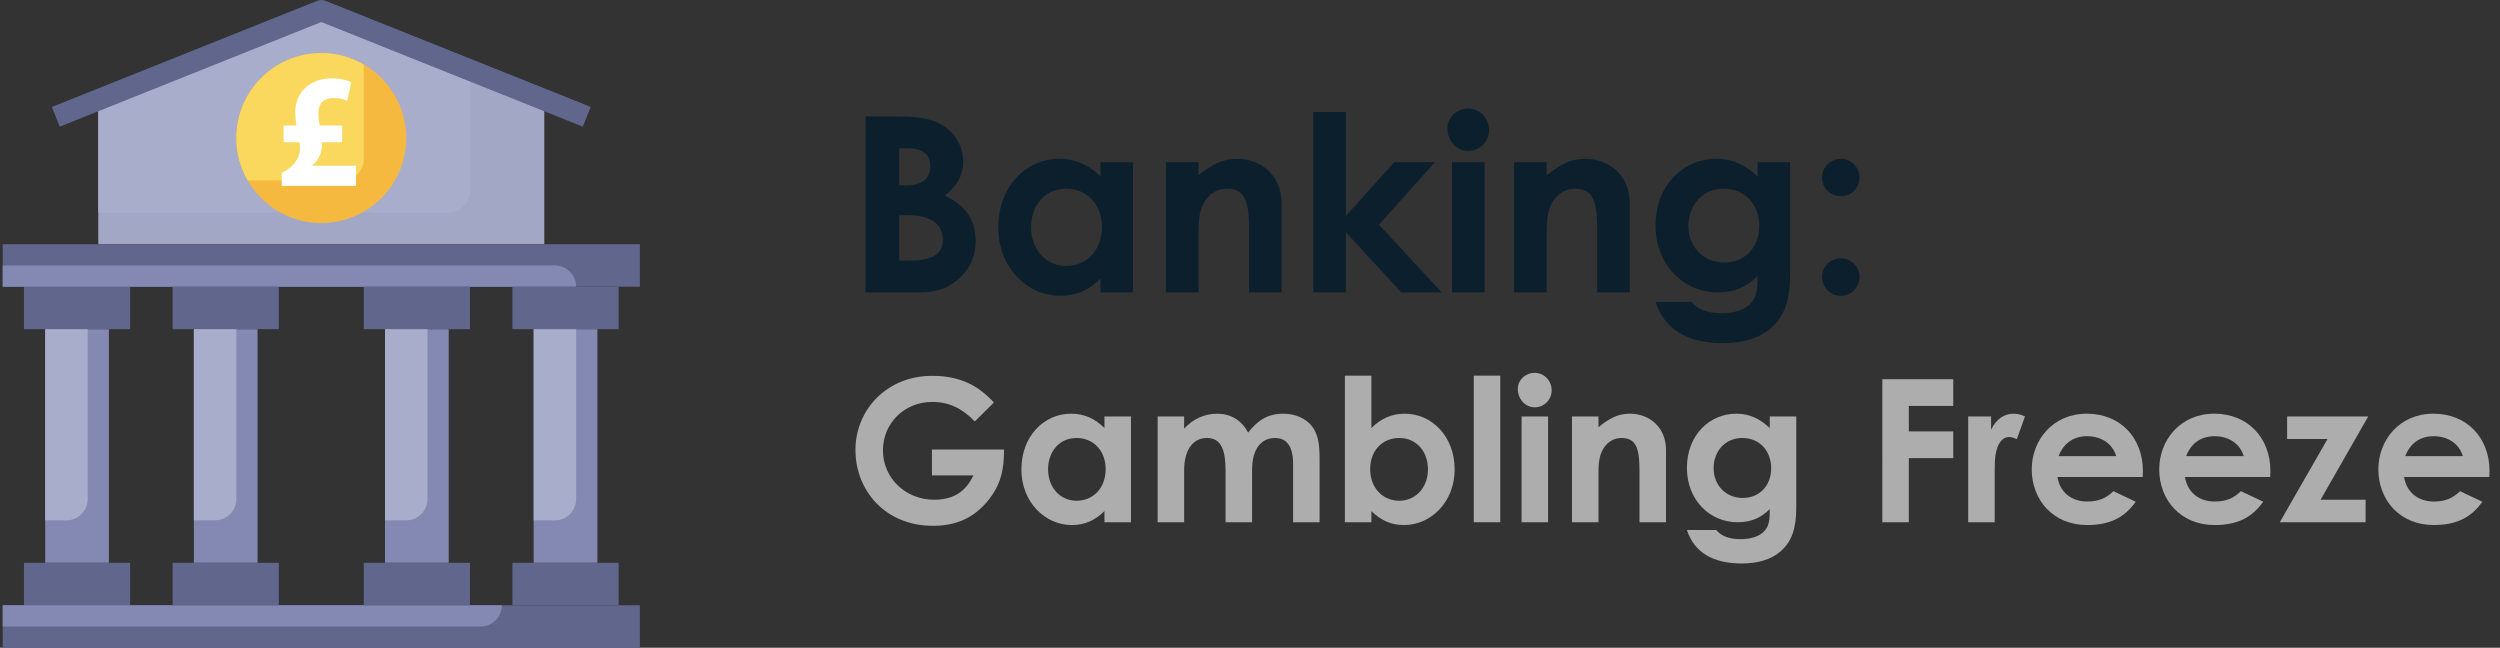 <?xml version="1.0" encoding="utf-8"?>
<!-- Generator: Adobe Illustrator 24.1.0, SVG Export Plug-In . SVG Version: 6.00 Build 0)  -->
<svg version="1.1" id="Layer_3" xmlns="http://www.w3.org/2000/svg" xmlns:xlink="http://www.w3.org/1999/xlink" x="0px" y="0px"
	 width="1024px" height="265.315px" viewBox="0 0 1024 265.315" style="enable-background:new 0 0 1024 265.315;"
	 xml:space="preserve">
<rect x="0" y="0" width="1024" height="265.315" fill="#333333" stroke="none"/>
<style type="text/css">
	.st0{fill:#8389B2;}
	.st1{fill:#A3A7C6;}
	.st2{fill:#A9ADCC;}
	.st3{fill:#F6B940;}
	.st4{fill:#FAD85D;}
	.st5{fill:#61668C;}
	.st6{fill:#FFFFFF;}
	.st7{enable-background:new    ;}
	.st8{fill:#0B202C;}
	.st9{fill:#ADADAD;}
</style>
<g>
	<g>
		<path class="st0" d="M44.609,230.519v-95.689H18.513v95.689"/>
		<path class="st1" d="M222.938,40.882L131.599,4.346L40.26,40.882v59.153h182.678V40.882z"/>
		<path class="st2" d="M131.599,4.346L40.26,40.882v46.105h143.533
			c4.806,0,8.699-3.893,8.699-8.699V28.703L131.599,4.346z"/>
		<circle class="st3" cx="131.599" cy="56.54" r="34.796"/>
		<path class="st4" d="M131.599,21.744c-19.216,0-34.796,15.58-34.796,34.796
			c0,6.346,1.727,12.274,4.693,17.398h38.802c4.806,0,8.699-3.893,8.699-8.699V26.437
			C143.873,23.471,137.945,21.744,131.599,21.744z"/>
		<path class="st5" d="M1.115,247.917h260.969v17.398H1.115V247.917z"/>
		<path class="st5" d="M1.115,100.035h260.969v17.398H1.115V100.035z"/>
		<g>
			<path class="st5" d="M238.718,51.882l-107.119-42.851l-107.119,42.851l-3.232-8.077
				L129.985,0.31c1.04-0.413,2.192-0.413,3.232,0l108.737,43.495L238.718,51.882z"/>
		</g>
		<path class="st5" d="M9.814,117.433v17.398h43.495v-17.398"/>
		<path class="st5" d="M9.814,247.917v-17.398h43.495v17.398"/>
		<path class="st2" d="M18.513,134.831v78.291h8.699c4.806,0,8.699-3.893,8.699-8.699
			v-69.592H18.513z"/>
		<g>
			<path class="st0" d="M1.115,256.616h195.727c4.806,0,8.699-3.893,8.699-8.699H1.115
				V256.616z"/>
			<path class="st0" d="M227.288,108.734H1.115v8.699h234.872
				C235.987,112.627,232.094,108.734,227.288,108.734z"/>
			<path class="st0" d="M105.502,230.519v-95.689H79.405v95.689"/>
		</g>
		<path class="st5" d="M70.706,117.433v17.398h43.495v-17.398"/>
		<path class="st5" d="M70.706,247.917v-17.398h43.495v17.398"/>
		<path class="st2" d="M79.405,134.831v78.291h8.699c4.806,0,8.699-3.893,8.699-8.699
			v-69.592H79.405z"/>
		<path class="st0" d="M183.793,230.519v-95.689h-26.097v95.689"/>
		<path class="st5" d="M148.997,117.433v17.398h43.495v-17.398"/>
		<path class="st5" d="M148.997,247.917v-17.398h43.495v17.398"/>
		<path class="st2" d="M157.696,134.831v78.291h8.699c4.806,0,8.699-3.893,8.699-8.699
			v-69.592H157.696z"/>
		<path class="st0" d="M244.686,230.519v-95.689h-26.097v95.689"/>
		<path class="st5" d="M209.89,117.433v17.398h43.495v-17.398"/>
		<path class="st5" d="M209.89,247.917v-17.398h43.495v17.398"/>
		<path class="st2" d="M218.589,134.831v78.291h8.699c4.806,0,8.699-3.893,8.699-8.699
			v-69.592H218.589z"/>
		<g>
			<path class="st6" d="M115.408,76.14v-5.398c3.532-1.467,7.465-5.266,7.465-9.798
				c0-0.933-0.067-1.733-0.2-2.666h-6.532v-6.865h5.332
				c-0.333-1.666-0.533-3.599-0.533-5.398c0-8.398,6.132-13.93,15.063-13.93
				c3.666,0,6.398,0.8,7.865,1.6l-1.667,7.665
				c-1.266-0.733-3.132-1.2-5.599-1.2c-4.732,0-6.198,3.066-6.198,6.265
				c0,1.733,0.2,3.333,0.6,4.999h9.131v6.865h-8.265
				c0.067,1.666-0.067,3.199-0.6,4.732c-0.6,1.666-1.666,3.332-3.266,4.732
				v0.133h17.796v8.265H115.408z"/>
		</g>
	</g>
	<g class="st7">
		<path class="st8" d="M354.548,119.767V47.667h13.155c7.531,0,13.657,0.803,18.176,3.515
			c5.422,3.213,8.636,8.837,8.636,15.063c0,5.724-2.611,10.042-7.531,13.858
			c8.435,4.017,12.652,9.841,12.652,18.577c0,5.925-2.008,10.845-6.226,14.862
			c-4.82,4.72-10.042,6.226-17.373,6.226H354.548z M368.306,60.721v15.163h3.012
			c6.427,0,9.741-2.812,9.741-7.833c0-4.619-3.113-7.331-9.238-7.331H368.306z
			 M368.306,88.135v18.578h4.619c8.636,0,13.255-2.41,13.255-8.536
			c0-6.326-4.82-10.042-14.46-10.042H368.306z"/>
		<path class="st8" d="M450.751,114.143c-4.72,4.619-9.741,7.029-16.469,7.029
			c-13.556,0-25.406-11.648-25.406-28.017c0-16.669,11.247-28.117,25.104-28.117
			c6.427,0,11.95,2.41,16.77,7.23v-5.824h13.355v53.322h-13.355V114.143z
			 M422.333,93.056c0,9.138,6.025,15.866,14.36,15.866
			c8.234,0,14.661-6.226,14.661-15.966c0-9.339-6.226-15.666-14.661-15.666
			C427.855,77.29,422.333,84.319,422.333,93.056z"/>
		<path class="st8" d="M490.92,71.868c5.122-4.318,9.841-6.829,15.766-6.829
			c9.942,0,18.277,6.829,18.277,18.276v36.452h-13.356V94.562
			c0-10.544-0.904-17.272-9.038-17.272c-3.715,0-6.929,1.808-9.038,5.122
			c-2.711,4.318-2.611,9.138-2.611,14.661v22.694h-13.355V66.445h13.355V71.868z"/>
		<path class="st8" d="M537.919,45.859h13.355v42.577l19.783-21.991h16.669l-22.896,25.606
			l25.707,27.715h-16.568l-22.695-24.603v24.603h-13.355V45.859z"/>
		<path class="st8" d="M609.921,53.29c0,4.719-3.816,8.535-8.536,8.535
			c-4.92,0-8.535-4.318-8.535-9.238c0-4.619,3.916-8.134,8.535-8.134
			C606.205,44.454,609.921,48.47,609.921,53.29z M594.758,66.445h13.355v53.322
			h-13.355V66.445z"/>
		<path class="st8" d="M633.52,71.868c5.121-4.318,9.841-6.829,15.766-6.829
			c9.941,0,18.275,6.829,18.275,18.276v36.452h-13.355V94.562
			c0-10.544-0.903-17.272-9.037-17.272c-3.716,0-6.929,1.808-9.038,5.122
			c-2.711,4.318-2.61,9.138-2.61,14.661v22.694h-13.356V66.445h13.356V71.868z"/>
		<path class="st8" d="M733.237,112.135c0,10.343-2.008,17.272-8.134,22.493
			c-4.82,4.017-11.247,5.925-19.381,5.925c-14.661,0-24-5.724-27.615-16.87h14.762
			c2.712,3.213,6.729,4.619,12.352,4.619c4.921,0,8.938-1.306,11.348-3.515
			c3.213-3.013,3.313-6.628,3.313-11.648c-4.419,4.318-9.238,6.627-16.167,6.627
			c-14.36,0-25.607-11.448-25.607-27.414c0-16.469,11.348-27.314,24.904-27.314
			c6.627,0,11.85,2.511,16.87,7.23v-5.824h13.355V112.135z M691.563,92.453
			c0,8.837,6.327,15.063,14.661,15.063c8.234,0,14.36-5.925,14.36-14.962
			c0-8.636-5.724-15.264-14.561-15.264S691.563,84.219,691.563,92.453z"/>
		<path class="st8" d="M761.658,72.771c0,4.217-3.414,7.632-7.632,7.632
			s-7.732-3.314-7.732-7.632c0-4.218,3.414-7.732,7.732-7.732
			C758.244,65.039,761.658,68.554,761.658,72.771z M761.658,113.441
			c0,4.217-3.313,7.732-7.632,7.732c-4.218,0-7.732-3.515-7.732-7.732
			c0-4.318,3.515-7.632,7.732-7.632S761.658,109.223,761.658,113.441z"/>
	</g>
	<g class="st7">
		<path class="st9" d="M411.259,184.132c0,7.914-1.143,14.523-7.017,21.458
			c-5.711,6.69-12.81,9.791-22.111,9.791c-19.5,0-31.738-14.441-31.738-31.086
			c0-16.48,12.891-30.351,31.412-30.351c11.585,0,19.01,4.079,25.292,10.933
			l-7.833,7.751c-4.977-5.222-10.443-7.995-17.378-7.995
			c-11.749,0-20.234,8.975-20.234,19.826c0,11.341,9.219,20.233,20.968,20.233
			c7.751,0,12.891-3.182,16.073-9.954h-16.97v-10.606H411.259z"/>
		<path class="st9" d="M452.384,209.343c-3.834,3.754-7.914,5.712-13.38,5.712
			c-11.015,0-20.642-9.465-20.642-22.764c0-13.544,9.138-22.845,20.397-22.845
			c5.222,0,9.709,1.958,13.625,5.874v-4.731h10.852v43.323h-10.852V209.343z
			 M429.294,192.21c0,7.424,4.895,12.891,11.667,12.891
			c6.69,0,11.912-5.059,11.912-12.973c0-7.588-5.059-12.728-11.912-12.728
			C433.782,179.401,429.294,185.112,429.294,192.21z"/>
		<path class="st9" d="M512.844,213.913h-10.852v-20.969c0-8.403-1.632-13.543-7.669-13.543
			c-5.385,0-9.301,4.405-9.301,13.299v21.213h-10.852v-43.323h10.852v4.977
			c3.671-3.998,8.403-6.119,13.543-6.119c5.385,0,9.954,2.529,12.646,7.751
			c3.999-5.059,7.997-7.751,14.524-7.751c4.813,0,9.138,1.958,11.585,5.059
			c2.856,3.59,3.183,8.322,3.183,14.033v25.374h-10.852v-23.905
			c0-7.099-2.529-10.606-7.425-10.606c-5.466,0-9.383,4.242-9.383,13.136V213.913z"/>
		<path class="st9" d="M561.72,213.913h-10.851v-60.049h10.851v21.457
			c3.917-3.916,8.404-5.874,13.626-5.874c11.178,0,20.479,9.301,20.479,22.845
			c0,13.299-9.709,22.764-20.724,22.764c-5.467,0-9.464-1.958-13.381-5.712V213.913z
			 M561.23,192.128c0,7.832,5.222,12.973,11.912,12.973
			c6.771,0,11.749-5.467,11.749-12.891c0-7.099-4.569-12.81-11.749-12.81
			C566.207,179.401,561.23,184.54,561.23,192.128z"/>
		<path class="st9" d="M603.66,153.864h10.851v60.049h-10.851V153.864z"/>
		<path class="st9" d="M635.561,159.901c0,3.835-3.101,6.935-6.935,6.935
			c-3.998,0-6.936-3.508-6.936-7.506c0-3.753,3.182-6.608,6.936-6.608
			C632.542,152.721,635.561,155.985,635.561,159.901z M623.241,170.589h10.851v43.323
			h-10.851V170.589z"/>
		<path class="st9" d="M654.734,174.995c4.161-3.508,7.996-5.548,12.81-5.548
			c8.077,0,14.85,5.548,14.85,14.849v29.617h-10.852V193.434
			c0-8.567-0.734-14.033-7.343-14.033c-3.019,0-5.63,1.469-7.343,4.161
			c-2.203,3.508-2.122,7.424-2.122,11.911v18.439h-10.851v-43.323h10.851V174.995z"/>
		<path class="st9" d="M735.755,207.711c0,8.404-1.632,14.033-6.608,18.276
			c-3.916,3.264-9.138,4.813-15.747,4.813c-11.911,0-19.499-4.65-22.437-13.707
			h11.993c2.203,2.611,5.467,3.753,10.036,3.753c3.998,0,7.261-1.061,9.22-2.855
			c2.61-2.447,2.692-5.385,2.692-9.464c-3.59,3.508-7.507,5.385-13.136,5.385
			c-11.668,0-20.806-9.301-20.806-22.273c0-13.381,9.22-22.192,20.234-22.192
			c5.385,0,9.627,2.04,13.707,5.874v-4.731h10.851V207.711z M701.896,191.72
			c0,7.18,5.141,12.238,11.912,12.238c6.69,0,11.667-4.813,11.667-12.156
			c0-7.017-4.65-12.401-11.83-12.401S701.896,185.03,701.896,191.72z"/>
		<path class="st9" d="M771.005,155.331h29.046v10.934h-18.194v10.443h18.194v10.933h-18.194
			v26.271h-10.852V155.331z"/>
		<path class="st9" d="M815.556,176.055c2.039-4.487,5.548-6.608,9.138-6.608
			c2.284,0,3.671,0.652,4.732,1.143l-3.346,9.301
			c-0.815-0.408-2.04-0.897-3.182-0.897c-3.101,0-5.548,3.59-5.793,9.954
			c-0.082,2.366-0.082,5.059-0.082,7.424v17.542h-10.851v-43.323h9.383V176.055z"/>
		<path class="st9" d="M874.79,205.509c-4.65,6.608-10.77,9.546-19.907,9.546
			c-13.789,0-22.682-10.117-22.682-22.845c0-11.831,8.566-22.764,22.518-22.764
			c13.707,0,23.009,9.791,23.009,23.497c0,0.979-0.082,1.469-0.082,2.448h-34.92
			c1.061,6.445,5.956,10.035,12.157,10.035c4.65,0,7.75-1.306,10.77-4.242
			L874.79,205.509z M866.794,186.825c-1.468-5.058-6.119-8.158-11.911-8.158
			c-5.386,0-9.546,2.692-11.668,8.158H866.794z"/>
		<path class="st9" d="M927.011,205.509c-4.65,6.608-10.77,9.546-19.907,9.546
			c-13.789,0-22.682-10.117-22.682-22.845c0-11.831,8.566-22.764,22.518-22.764
			c13.707,0,23.009,9.791,23.009,23.497c0,0.979-0.082,1.469-0.082,2.448h-34.92
			c1.061,6.445,5.956,10.035,12.157,10.035c4.65,0,7.75-1.306,10.77-4.242
			L927.011,205.509z M919.015,186.825c-1.468-5.058-6.119-8.158-11.911-8.158
			c-5.386,0-9.546,2.692-11.668,8.158H919.015z"/>
		<path class="st9" d="M936.805,170.589h33.206l-19.5,34.104h18.439v9.22h-35.165
			l19.582-34.104h-16.562V170.589z"/>
		<path class="st9" d="M1016.764,205.509c-4.65,6.608-10.77,9.546-19.907,9.546
			c-13.789,0-22.682-10.117-22.682-22.845c0-11.831,8.566-22.764,22.518-22.764
			c13.707,0,23.009,9.791,23.009,23.497c0,0.979-0.082,1.469-0.082,2.448h-34.92
			c1.061,6.445,5.956,10.035,12.157,10.035c4.65,0,7.751-1.306,10.77-4.242
			L1016.764,205.509z M1008.768,186.825c-1.468-5.058-6.119-8.158-11.911-8.158
			c-5.386,0-9.546,2.692-11.668,8.158H1008.768z"/>
	</g>
</g>
</svg>

